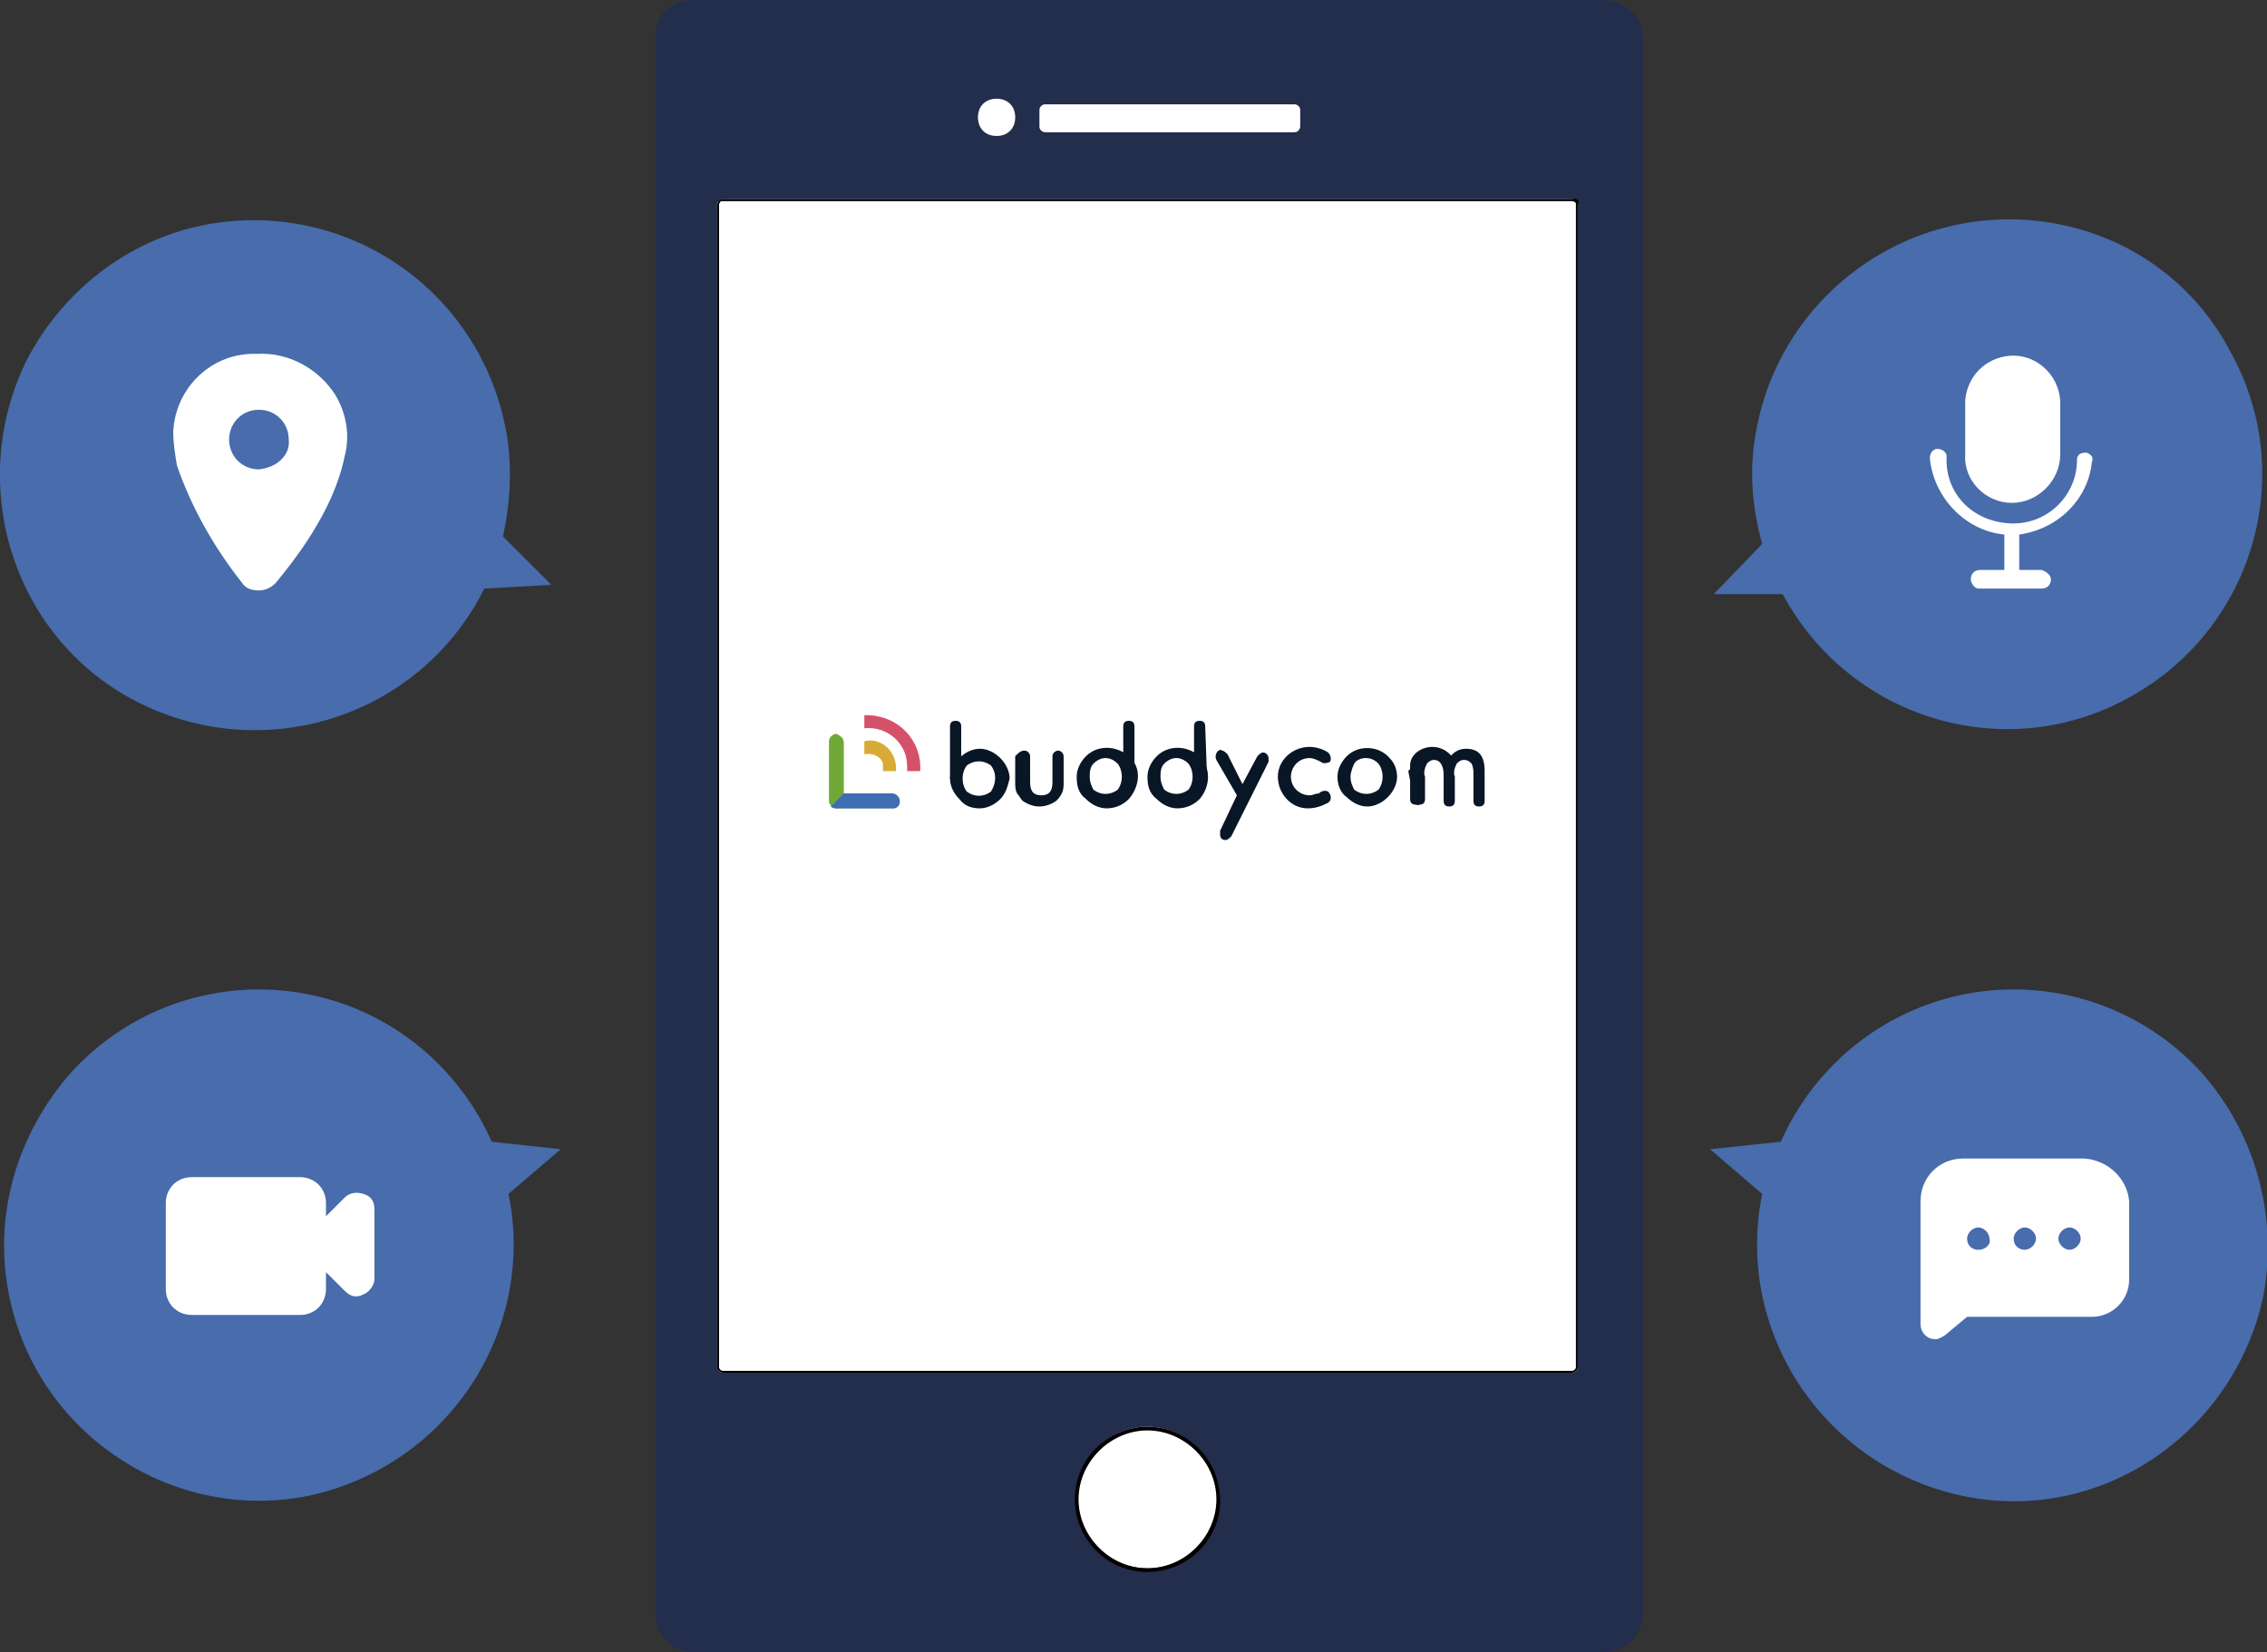 <?xml version="1.0" encoding="utf-8"?>
<!-- Generator: Adobe Illustrator 24.2.1, SVG Export Plug-In . SVG Version: 6.00 Build 0)  -->
<svg version="1.1" id="レイヤー_1" xmlns="http://www.w3.org/2000/svg" xmlns:xlink="http://www.w3.org/1999/xlink" x="0px"
	 y="0px" viewBox="0 0 121.7 88.7" style="enable-background:new 0 0 121.7 88.7;" xml:space="preserve">
<rect x="0" y="0" width="121.7" height="88.7" fill="#333333" stroke="none"/>
<style type="text/css">
	.st0{fill:#232D4C;}
	.st1{fill:#FFFFFF;}
	.st2{fill:#040000;}
	.st3{fill:#486CAC;}
	.st4{fill:#081625;}
	.st5{clip-path:url(#SVGID_2_);}
	.st6{clip-path:url(#SVGID_4_);}
	.st7{fill:#70A838;}
	.st8{fill:#3E6DB5;}
	.st9{fill:#D8AA36;}
	.st10{fill:#D55169;}
</style>
<g id="レイヤー_2_1_">
	<g id="レイヤー_1-2">
		<g id="レイヤー_1-3">
			<path class="st0" d="M37.2,0h48.9c1.1,0,2.1,0.9,2.1,2v84.6c0,1.1-0.9,2.1-2.1,2.1H37.2c-1.1,0-2-0.9-2-2.1V2
				C35.1,0.9,36,0,37.2,0z"/>
			<path class="st1" d="M38.8,10.7h45.6c0.1,0,0.3,0.1,0.3,0.3v62.4c0,0.1-0.1,0.3-0.3,0.3H38.8c-0.1,0-0.3-0.1-0.3-0.3V10.9
				C38.6,10.8,38.7,10.7,38.8,10.7z"/>
			<path class="st2" d="M84.4,10.8c0.1,0,0.2,0.1,0.2,0.1c0,0,0,0,0,0v62.5c0,0.1-0.1,0.2-0.2,0.2H38.8c-0.1,0-0.2-0.1-0.2-0.2V11
				c0-0.1,0.1-0.2,0.1-0.2c0,0,0,0,0,0L84.4,10.8 M84.4,10.7H38.8c-0.2,0-0.3,0.2-0.3,0.3l0,0l0,0v62.4c0,0.2,0.2,0.3,0.3,0.3h45.6
				c0.2,0,0.3-0.2,0.3-0.3V11C84.8,10.8,84.7,10.6,84.4,10.7C84.5,10.6,84.5,10.6,84.4,10.7L84.4,10.7L84.4,10.7z"/>
			<path class="st1" d="M56.1,5.6h13.4c0.1,0,0.3,0.1,0.3,0.3v0.9c0,0.1-0.1,0.3-0.3,0.3H56.1c-0.1,0-0.3-0.1-0.3-0.3V5.9
				C55.8,5.7,56,5.6,56.1,5.6z"/>
			<path class="st1" d="M61.6,84.2c-2.1,0-3.8-1.7-3.8-3.8c0-2.1,1.7-3.8,3.8-3.8c2.1,0,3.8,1.7,3.8,3.8l0,0
				C65.4,82.5,63.7,84.2,61.6,84.2z"/>
			<path class="st2" d="M61.6,76.8c2,0,3.7,1.7,3.7,3.7c0,2-1.7,3.7-3.7,3.7s-3.7-1.7-3.7-3.7S59.6,76.8,61.6,76.8L61.6,76.8
				L61.6,76.8 M61.6,76.6c-2.1,0-3.9,1.7-3.9,3.9c0,2.1,1.7,3.9,3.9,3.9c2.1,0,3.9-1.7,3.9-3.8l0,0C65.5,78.4,63.8,76.6,61.6,76.6z"
				/>
			<path class="st1" d="M54.5,6.3c0,0.6-0.4,1-1,1s-1-0.4-1-1s0.4-1,1-1S54.5,5.7,54.5,6.3z"/>
			<path class="st3" d="M109.7,11.9c-7.5-1-14.4,4.2-15.5,11.7c-0.3,1.9-0.1,3.8,0.4,5.6l-2.6,2.7h3.7c3.6,6.7,11.9,9.2,18.5,5.6
				c6.7-3.6,9.2-11.9,5.6-18.5C117.8,15.1,114.1,12.5,109.7,11.9L109.7,11.9z"/>
			<path class="st3" d="M118.2,57.6c-5.1-5.6-13.7-6-19.3-0.9c-1.4,1.3-2.5,2.8-3.3,4.6l-3.8,0.4l2.8,2.4
				c-1.5,7.4,3.3,14.6,10.7,16.2s14.6-3.3,16.2-10.7C122.3,65.3,121.1,60.9,118.2,57.6L118.2,57.6z"/>
			<path class="st3" d="M11.4,12c7.5-1.2,14.5,3.8,15.8,11.3c0.3,1.8,0.2,3.7-0.2,5.5l2.6,2.6L26,31.6c-3.4,6.8-11.6,9.5-18.4,6.2
				s-9.5-11.6-6.2-18.4C3.4,15.5,7.1,12.7,11.4,12z"/>
			<path class="st3" d="M3.8,57.6c5.1-5.6,13.7-6,19.3-0.9c1.4,1.3,2.5,2.8,3.3,4.6l3.7,0.4l-2.8,2.4c1.5,7.4-3.3,14.6-10.7,16.2
				C9.3,81.8,2,77,0.5,69.6C-0.4,65.3,0.9,60.9,3.8,57.6z"/>
			<path class="st1" d="M108,27c1.4,0,2.6-1.2,2.6-2.6v-2.9c-0.1-1.4-1.3-2.5-2.7-2.4c-1.3,0.1-2.3,1.1-2.4,2.4v2.9
				C105.4,25.8,106.6,27,108,27C108,27,108,27,108,27z"/>
			<path class="st1" d="M112,24.3c-0.3,0-0.5,0.1-0.5,0.4c0,1.9-1.6,3.5-3.6,3.4s-3.5-1.6-3.4-3.6c0-0.2-0.2-0.4-0.5-0.4
				c0,0,0,0,0,0l0,0c-0.2,0-0.4,0.2-0.4,0.5c0,0,0,0,0,0l0,0c0.2,2.1,1.9,3.9,4,4.1v1.9h-1.3c-0.3,0-0.5,0.2-0.5,0.5
				c0,0.2,0.2,0.5,0.4,0.5c0,0,0,0,0,0h3.4c0.3,0,0.5-0.2,0.5-0.5c0-0.2-0.2-0.4-0.5-0.5h-1.2v-1.9c2.1-0.3,3.7-1.9,3.9-3.9
				C112.4,24.6,112.3,24.4,112,24.3z"/>
			<path class="st1" d="M111.9,62.2h-6.5c-1.3,0-2.3,1-2.3,2.3v6.6c0,0.4,0.3,0.8,0.8,0.8l0,0c0.2,0,0.3-0.1,0.5-0.2l1.2-1h6.7
				c1.1,0,2-0.9,2-2v-4.2C114.2,63.3,113.2,62.3,111.9,62.2z M106.2,67.1c-0.3,0-0.6-0.2-0.6-0.6c0,0,0,0,0,0c0-0.3,0.3-0.6,0.6-0.6
				s0.6,0.3,0.6,0.6l0,0C106.9,66.8,106.6,67.1,106.2,67.1L106.2,67.1z M108.7,67.1c-0.3,0-0.6-0.2-0.6-0.6c0,0,0,0,0,0
				c0-0.3,0.3-0.6,0.6-0.6s0.6,0.3,0.6,0.6l0,0C109.3,66.8,109,67.1,108.7,67.1L108.7,67.1z M111.1,67.1c-0.3,0-0.6-0.3-0.6-0.6
				s0.3-0.6,0.6-0.6s0.6,0.3,0.6,0.6S111.4,67.1,111.1,67.1L111.1,67.1z"/>
			<path class="st1" d="M19.5,64.1c-0.3-0.1-0.7-0.1-1,0.2l-1,1v-0.7c0-0.8-0.6-1.4-1.4-1.4h-5.8c-0.8,0-1.4,0.6-1.4,1.4v4.6
				c0,0.8,0.6,1.4,1.4,1.4h5.8c0.8,0,1.4-0.6,1.4-1.4v-0.9l1,1c0.2,0.2,0.4,0.3,0.6,0.3c0.1,0,0.2,0,0.4-0.1
				c0.3-0.1,0.6-0.5,0.6-0.8v-3.8C20.1,64.5,19.9,64.2,19.5,64.1z"/>
			<path class="st1" d="M18,21.2c-0.9-1.4-2.5-2.3-4.2-2.2c-2.4-0.1-4.4,1.8-4.5,4.2c0,0.6,0.1,1.2,0.2,1.8c0.8,2.3,2,4.4,3.5,6.3
				c0.2,0.3,0.5,0.4,0.9,0.4l0,0c0.4,0,0.7-0.2,0.9-0.4c0.9-1.1,3.1-3.8,3.7-6.8C18.8,23.4,18.6,22.2,18,21.2z M13.9,25.2
				c-0.9,0-1.6-0.7-1.6-1.6s0.7-1.6,1.6-1.6c0.9,0,1.6,0.7,1.6,1.6C15.6,24.4,14.9,25.1,13.9,25.2L13.9,25.2z"/>
			<path class="st4" d="M55,40.3c0.2,0,0.3,0.2,0.3,0.3V42c0,0.5,0.2,0.7,0.6,0.7s0.6-0.2,0.6-0.7v-1.4c0-0.2,0.2-0.3,0.3-0.3l0,0
				c0.2,0,0.3,0.2,0.3,0.3l0,0l0,0V42c0,0.2,0,0.4-0.1,0.6c-0.1,0.2-0.2,0.3-0.3,0.4c-0.3,0.2-0.6,0.3-0.9,0.3
				c-0.3,0-0.6-0.1-0.9-0.3c-0.1-0.1-0.2-0.3-0.3-0.4c-0.1-0.2-0.1-0.4-0.1-0.6v-1.4C54.7,40.4,54.8,40.3,55,40.3
				C55,40.3,55,40.3,55,40.3z"/>
			<path class="st4" d="M66.4,42.7l-1.1-1.9c-0.1-0.2,0-0.4,0.1-0.5c0,0,0,0,0,0c0.1,0,0.1-0.1,0.2,0l0,0c0.1,0,0.2,0.1,0.3,0.2
				l0.8,1.6l0.8-1.5c0.1-0.1,0.2-0.2,0.3-0.2l0,0c0.2,0,0.3,0.2,0.3,0.3c0,0.1,0,0.1,0,0.2l-2,4c-0.1,0.1-0.2,0.2-0.3,0.2l0,0
				c-0.2,0-0.3-0.1-0.3-0.3v0c0,0,0-0.1,0-0.2L66.4,42.7z"/>
			<path class="st4" d="M71.8,41.7c0-0.4,0.2-0.8,0.5-1.1c0.6-0.6,1.7-0.6,2.3,0.1c0.3,0.3,0.4,0.7,0.4,1c0,0.4-0.2,0.8-0.5,1.1
				c-0.3,0.3-0.7,0.5-1.1,0.5c-0.4,0-0.8-0.2-1.1-0.5C72,42.6,71.8,42.2,71.8,41.7z M72.5,41.7c0,0.3,0.1,0.5,0.2,0.7
				c0.4,0.3,0.9,0.3,1.3,0c0.3-0.4,0.3-1,0-1.4c-0.2-0.2-0.4-0.3-0.7-0.3c-0.2,0-0.5,0.1-0.6,0.3C72.6,41.2,72.5,41.5,72.5,41.7
				L72.5,41.7z"/>
			<path class="st4" d="M61.6,41.7c0-0.4,0.2-0.8,0.5-1.1c0.6-0.6,1.6-0.6,2.3,0c0.6,0.6,0.6,1.6,0,2.3c-0.3,0.3-0.7,0.5-1.2,0.5
				c-0.4,0-0.8-0.2-1.1-0.5C61.7,42.6,61.6,42.2,61.6,41.7z M62.3,41.7c0,0.3,0.1,0.5,0.2,0.7c0.4,0.3,0.9,0.3,1.3,0
				c0.3-0.4,0.3-1,0-1.4c-0.4-0.4-0.9-0.4-1.3,0C62.3,41.2,62.3,41.5,62.3,41.7L62.3,41.7z"/>
			<path class="st4" d="M75.6,41.4l0.7-0.8l0,0c0.1-0.1,0.2-0.2,0.3-0.3c0.1-0.1,0.2-0.1,0.4-0.1c0.3,0,0.6,0.2,0.8,0.5
				c0.2-0.3,0.5-0.5,0.9-0.5c0.7,0,1,0.4,1,1.2V43c0,0.2-0.1,0.3-0.3,0.3l0,0c-0.2,0-0.3-0.1-0.3-0.3c0,0,0,0,0,0l0,0v-1.4
				c0-0.2,0-0.4-0.1-0.6c-0.1-0.1-0.2-0.2-0.4-0.2c-0.2,0-0.3,0.1-0.4,0.2c-0.1,0.2-0.2,0.5-0.1,0.7V43c0,0.2-0.1,0.3-0.3,0.3l0,0
				c-0.2,0-0.3-0.1-0.3-0.3v-1.4c0-0.5-0.2-0.8-0.5-0.8c-0.2,0-0.3,0.1-0.4,0.2c-0.1,0.2-0.2,0.5-0.1,0.7v1.2c0,0.2-0.1,0.3-0.3,0.3
				l0,0c-0.2,0-0.3-0.1-0.3-0.3L75.6,41.4z"/>
			<path class="st4" d="M64.8,41.8h-0.7V39c0-0.2,0.1-0.3,0.3-0.3l0,0c0.2,0,0.3,0.1,0.3,0.3L64.8,41.8z"/>
			<path class="st4" d="M57.8,41.7c0-0.4,0.2-0.8,0.5-1.1c0.6-0.6,1.6-0.6,2.3,0s0.6,1.6,0,2.3c-0.3,0.3-0.7,0.5-1.2,0.5
				c-0.4,0-0.8-0.2-1.1-0.5C57.9,42.6,57.8,42.2,57.8,41.7z M58.5,41.7c0,0.3,0.1,0.5,0.2,0.7c0.4,0.3,0.9,0.3,1.3,0
				c0.3-0.4,0.3-1,0-1.4c-0.4-0.4-0.9-0.4-1.3,0C58.5,41.2,58.5,41.5,58.5,41.7L58.5,41.7z"/>
			<path class="st4" d="M61,41.8h-0.7V39c0-0.2,0.1-0.3,0.3-0.3l0,0c0.2,0,0.3,0.1,0.3,0.3c0,0,0,0,0,0V41.8z"/>
			<path class="st4" d="M53.7,42.9c-0.3,0.3-0.7,0.5-1.1,0.5c-0.4,0-0.8-0.1-1.1-0.5c-0.3-0.3-0.5-0.7-0.5-1.1
				c0-0.4,0.2-0.8,0.5-1.1c0.3-0.3,0.7-0.5,1.1-0.5c0.4,0,0.8,0.2,1.1,0.5c0.3,0.3,0.5,0.7,0.5,1.1C54.1,42.2,54,42.6,53.7,42.9z
				 M53.2,41.1c-0.4-0.3-0.9-0.3-1.3,0c-0.3,0.4-0.3,1,0,1.4c0.4,0.3,0.9,0.3,1.3,0C53.5,42,53.5,41.5,53.2,41.1z"/>
			<path class="st4" d="M50.9,41.8h0.7V39c0-0.2-0.1-0.3-0.3-0.3l0,0c-0.2,0-0.3,0.1-0.3,0.3c0,0,0,0,0,0l0,0V41.8z"/>
			<path class="st4" d="M76,43.2L76,43.2c-0.2,0-0.3-0.1-0.3-0.3c0,0,0,0,0,0l0,0v-1.8c0-0.6,0.6-1,1.2-1l0,0c0.5,0,1,0.3,1.2,0.8
				l0,0l-0.6,0.3v-0.1c-0.1-0.2-0.3-0.4-0.6-0.4l0,0c-0.3,0-0.4,0.2-0.4,0.2c0,0.1-0.1,0.1-0.1,0.2v1.8C76.3,43.1,76.2,43.3,76,43.2
				C76,43.2,76,43.2,76,43.2L76,43.2z"/>
			<g id="Vector_Smart_Object">
				<g>
					<defs>
						<rect id="SVGID_1_" x="44.5" y="38.4" width="4.9" height="5"/>
					</defs>
					<clipPath id="SVGID_2_">
						<use xlink:href="#SVGID_1_"  style="overflow:visible;"/>
					</clipPath>
					<g class="st5">
						<g>
							<defs>
								<rect id="SVGID_3_" x="44.5" y="38.4" width="4.9" height="5"/>
							</defs>
							<clipPath id="SVGID_4_">
								<use xlink:href="#SVGID_3_"  style="overflow:visible;"/>
							</clipPath>
							<g class="st6">
								<path class="st7" d="M44.9,39.4c-0.2,0-0.4,0.2-0.4,0.4V43c0,0.2,0.2,0.4,0.4,0.4h3c0.1,0,0.2,0,0.3-0.1
									c0.1-0.1,0.1-0.2,0.1-0.3c0-0.2-0.2-0.4-0.4-0.4h-2.6v-2.7C45.3,39.6,45.1,39.5,44.9,39.4L44.9,39.4"/>
								<path class="st8" d="M44.6,43.3c0.1,0.1,0.2,0.1,0.3,0.1h3c0.1,0,0.2,0,0.3-0.1c0.1-0.1,0.1-0.2,0.1-0.3
									c0-0.2-0.2-0.4-0.4-0.4h-2.6"/>
								<path class="st9" d="M46.4,39.8v0.7c0.4-0.1,0.9,0.1,1,0.5c0,0,0,0,0,0l0,0c0,0.1,0,0.3,0,0.4h0.7c0-0.2,0-0.5-0.1-0.7
									C47.8,40.1,47.1,39.6,46.4,39.8"/>
								<path class="st10" d="M46.4,38.4v0.7c1-0.1,1.9,0.5,2.2,1.4c0.1,0.3,0.1,0.6,0.1,0.9h0.7c0.1-1.6-1.1-2.9-2.7-3c0,0,0,0,0,0
									L46.4,38.4"/>
							</g>
						</g>
					</g>
				</g>
			</g>
			<path class="st4" d="M70.2,43.4c-0.9,0-1.6-0.8-1.6-1.7c0-0.9,0.8-1.6,1.7-1.6c0.3,0,0.7,0.1,1,0.3c0.1,0.1,0.2,0.3,0.1,0.5
				C71.2,41,71,41,70.9,40.9c-0.2-0.1-0.4-0.2-0.6-0.2c-0.6,0-1,0.5-1,1c0,0.6,0.5,1,1,1c0.2,0,0.3-0.1,0.5-0.1
				c0.1-0.1,0.3-0.2,0.5-0.1c0.1,0.1,0.2,0.3,0.1,0.5c0,0,0,0,0,0l-0.1,0.1C70.9,43.3,70.6,43.4,70.2,43.4z"/>
		</g>
	</g>
</g>
</svg>
